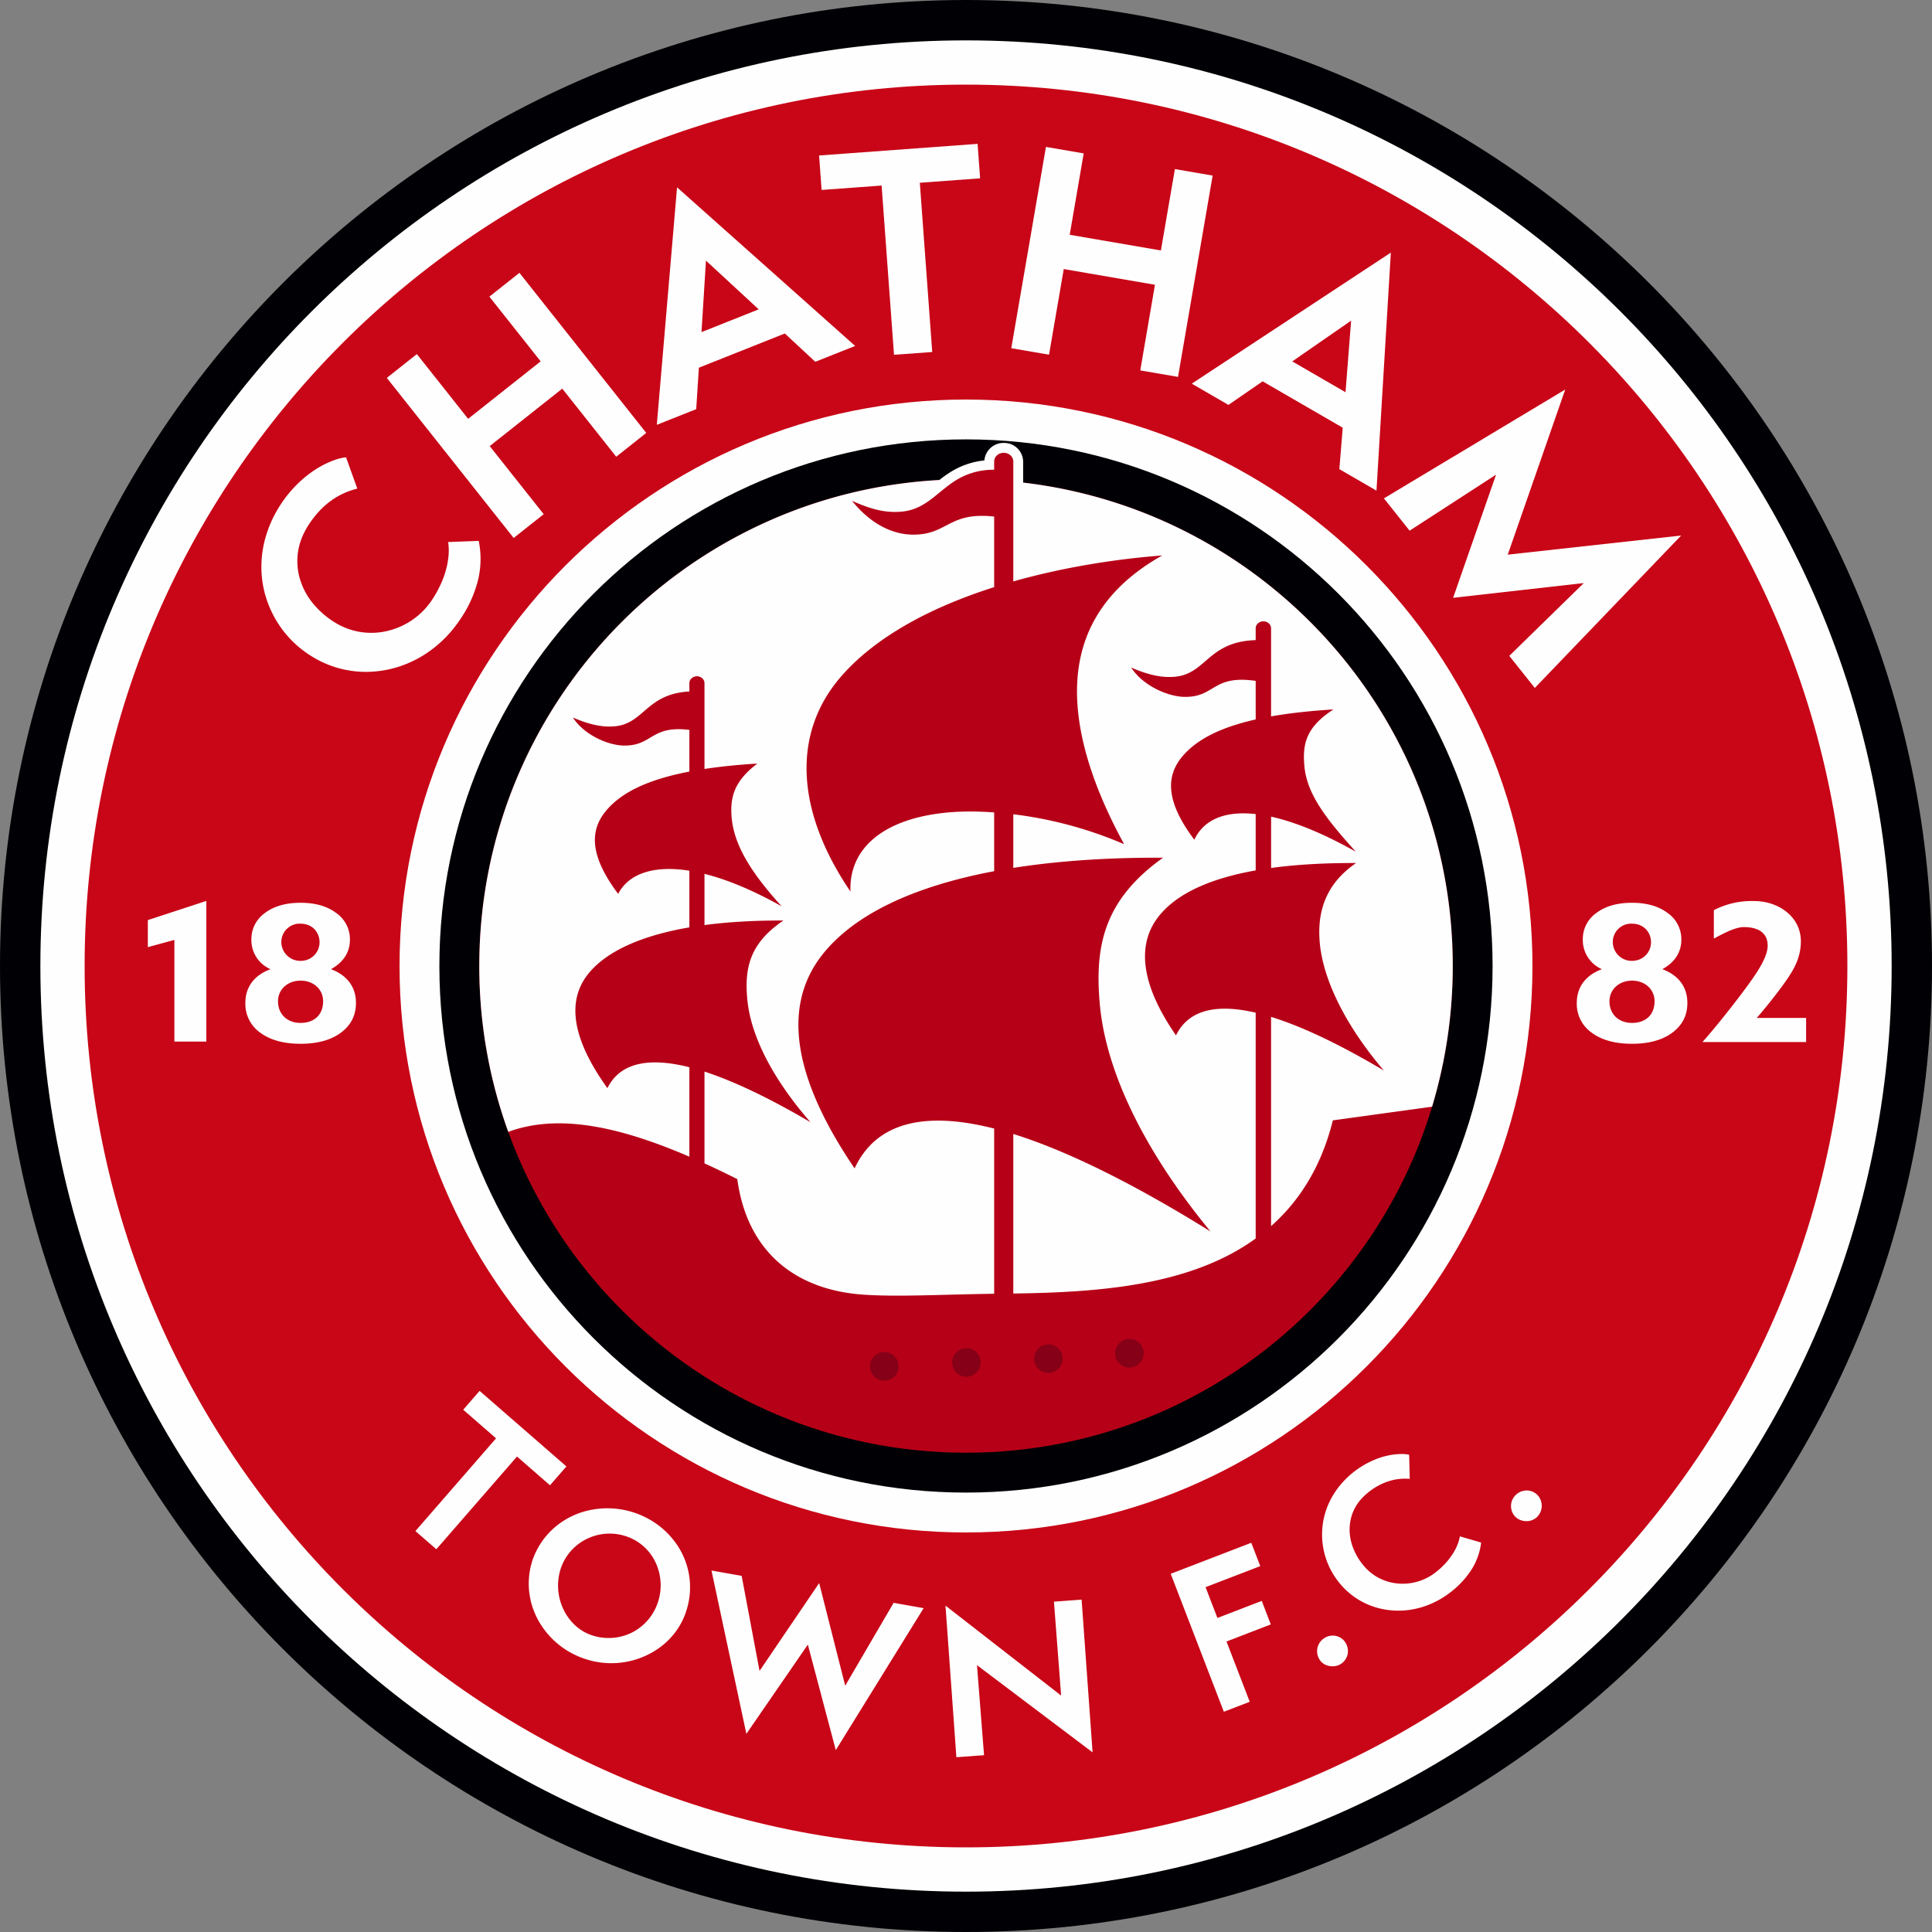 <svg xmlns="http://www.w3.org/2000/svg" width="500" height="500" fill="none"><rect width="100%" height="100%" fill="#808080" stroke="none"/><path fill="#010105" fill-rule="evenodd" d="M250 0c138.05 0 250 111.95 250 250S388.05 500 250 500 0 388.05 0 250 111.95 0 250 0Z" clip-rule="evenodd"/><path fill="#FEFEFE" fill-rule="evenodd" d="M250 10.45c132.29 0 239.56 107.27 239.56 239.55 0 132.29-107.27 239.56-239.56 239.56C117.72 489.56 10.45 382.3 10.45 250 10.45 117.72 117.72 10.45 250 10.45Z" clip-rule="evenodd"/><path fill="#C80617" fill-rule="evenodd" d="M250 21.9c125.95 0 228.1 102.14 228.1 228.1 0 125.95-102.15 228.1-228.1 228.1-125.96 0-228.1-102.15-228.1-228.1C21.9 124.04 124.04 21.9 250 21.9Z" clip-rule="evenodd"/><path fill="#FEFEFE" fill-rule="evenodd" d="M250 103.4c80.95 0 146.6 65.65 146.6 146.6 0 80.95-65.65 146.6-146.6 146.6-80.95 0-146.6-65.65-146.6-146.6 0-80.95 65.65-146.6 146.6-146.6Z" clip-rule="evenodd"/><path fill="#010105" fill-rule="evenodd" d="M250 113.71c75.25 0 136.28 61.03 136.28 136.29 0 75.25-61.03 136.28-136.28 136.28-75.26 0-136.29-61.03-136.29-136.28 0-75.26 61.03-136.29 136.29-136.29Z" clip-rule="evenodd"/><path fill="#B60017" fill-rule="evenodd" d="M255.86 120.47c.23-3.2 1.72-4.02 3.24-4.1 5.6-.31 3.81 4.4 4.58 8.39 63.13 6.82 112.3 60.3 112.3 125.23 0 69.56-56.42 125.97-125.98 125.97S124.03 319.56 124.03 250c0-68.08 54.03-123.56 121.53-125.9.79-1.01 4.72-3.49 10.3-3.63Z" clip-rule="evenodd"/><path fill="#FEFEFE" fill-rule="evenodd" d="M264.79 124.9c62.59 7.32 111.18 60.54 111.18 125.1 0 12.66-1.88 24.88-5.35 36.41l-25.68 3.54c-2.92 11.74-8.42 20.65-15.99 27.37v-54.15c8 2.46 17.75 7.09 29.18 13.87-10.05-11.8-15.84-23.76-16.6-33.36-.47-5.94.38-14.16 9.43-20.33-8.24-.03-15.58.4-22 1.28v-13.28c6.08 1.34 13.42 4.28 21.93 9.07-7.86-8.65-12.63-15-13.3-22.02-.58-6 .52-10.29 7.51-14.8-6.16.38-11.5.98-16.15 1.8v-22.8c0-1-.9-1.8-1.99-1.8-1.09 0-1.99.81-1.99 1.8v3.06c-12.4.4-12.74 8.73-20.91 9.48-3.2.3-6.7-.38-11.31-2.38 3 4.68 9.44 7.5 13.75 7.59 8.05.14 7.2-5.78 18.47-4.14v9.98c-9.18 2.07-15.1 5.16-18.72 9.27-4.48 5.1-4.83 11.65 2.84 21.86 2.38-5.09 7.75-7.55 15.88-6.64v14.58c-11.88 2.11-20.19 5.97-24.8 11.52-5.81 6.97-5.5 17.22 4.18 31.17 3.1-6.38 10.05-8.34 20.62-5.87v58.44c-17 12.34-40.96 13.94-62.73 14.24v-41.29c13.88 4.34 30.94 12.74 51.03 25.22-17.43-21.17-27.14-41.71-28.65-58.9-1.29-14.7.88-26.76 16.38-37.82-14.46-.06-27.42.85-38.76 2.64v-13.88c8.74 1.06 18.5 3.37 28.68 7.74-5.33-9.78-13.3-26.74-12.06-42.98.92-11.86 6.8-23.22 21.92-31.74-11.93.92-25.5 3.03-38.54 6.72v-31.04c0-1.24-1.12-2.25-2.48-2.25-1.35 0-2.47 1.02-2.47 2.25v2.15a18.1 18.1 0 0 0-9.5 2.48c-1.93 1.13-3.6 2.56-5.32 3.96-2.58 2.1-5.15 4-9.01 4.38-3.81.36-7.48-.31-12.97-2.8 4.8 6 10.43 8.67 15.56 8.76 9.19.18 9.33-6 21.24-4.67v18.26c-15.59 4.96-29.98 12.3-39.26 22.72-13.08 14.67-12.32 34.89 2.07 56.06-.3-7.62 3.76-13.47 11.2-16.98 5.8-2.73 13.7-4.05 22.85-3.67 1.03.04 2.08.1 3.14.17v15.21c-21.27 4.01-36.32 11.37-44.38 21.5-9.93 12.5-8.74 30.41 8.26 55.42 5.39-11.6 17.56-15.04 36.12-10.31v42.75c-13.78.2-25.15.85-33.93.23-17.31-1.22-29.96-10.88-32.55-29.9-2.91-1.46-5.74-2.82-8.49-4.07v-23.75c7.6 2.47 16.77 6.83 27.43 13.1-9.95-11.43-15.49-22.52-16.35-31.8-.73-7.93.5-14.44 9.35-20.4-7.55-.03-14.37.37-20.43 1.18v-13.26c5.73 1.44 12.42 4.16 19.97 8.4-7.86-8.64-12.25-15.75-12.92-22.77-.58-6 1.09-9.93 6.62-14.17-5.09.32-9.63.78-13.67 1.4v-22.22c0-.97-.88-1.77-1.95-1.77-1.07 0-1.96.8-1.96 1.77v2.16c-11.21.64-11.66 8.32-19.33 9.02-3.07.28-6.4-.37-10.81-2.27 2.87 4.47 9.02 7.17 13.14 7.25 7.53.13 6.91-5.29 17-4.05v10.78c-10.64 2.05-17.33 5.31-21.26 9.79-4.49 5.1-4.84 11.65 2.83 21.87 2.59-5.05 8.9-7.52 18.43-6V240c-12.45 2.14-21.24 6.15-25.91 11.71-5.67 6.74-5 16.41 4.7 29.91 3.14-6.38 10.29-8.18 21.21-5.42v23.15c-19.1-8.23-34.35-11.01-46.87-6.43a125.7 125.7 0 0 1-7.5-42.92c0-67.24 52.7-122.18 119.05-125.77.92-.72 1.87-1.42 2.87-2.04a20.3 20.3 0 0 1 8.8-3.03 4.95 4.95 0 0 1 5-4.53 4.92 4.92 0 0 1 5.03 4.8v5.47Z" clip-rule="evenodd"/><path fill="#860017" fill-rule="evenodd" d="M228.85 349.9a3.7 3.7 0 1 1 0 7.42 3.7 3.7 0 0 1 0-7.41ZM250.11 348.9a3.7 3.7 0 1 1 0 7.4 3.7 3.7 0 0 1 0-7.4ZM271.32 347.91a3.7 3.7 0 1 1 0 7.41 3.7 3.7 0 0 1 0-7.4ZM292.28 346.5a3.7 3.7 0 1 1 0 7.42 3.7 3.7 0 0 1 0-7.41Z" clip-rule="evenodd"/><path fill="#FEFEFE" fill-rule="evenodd" d="m397.21 178.04 37.87-39.44-44.88 4.95 14.88-42.74-46.92 28.17 6.65 8.36 22.37-14.5-11.12 31.88 33.82-3.82-19.28 18.84 6.61 8.3ZM356.23 126.97l3.72-61.6-51.52 33.92 9.49 5.5 8.85-6.1 20.73 12-.88 10.72 9.6 5.56Zm-8.01-25.46-13.78-7.98 15.23-10.55-1.45 18.53ZM221.3 89.52l-46.08-41.04-5.24 61.46 10.2-4.05.69-10.73 22.25-8.85 7.87 7.32 10.32-4.1Zm-24.95-9.46-14.8 5.89 1.15-18.5 13.65 12.61ZM304.87 97.54l8.96-52.1-9.77-1.68-3.62 21.06-23.6-4.06 3.62-21.06-9.77-1.68-8.97 52.1 9.77 1.67 3.81-22.16 23.6 4.07-3.8 22.16 9.77 1.68ZM167.25 112.04l-32.82-41.43-7.78 6.16 13.27 16.75-18.77 14.87-13.27-16.75-7.77 6.16 32.83 41.43 7.77-6.16-13.97-17.62 18.78-14.87 13.96 17.62 7.77-6.16ZM241.26 91.1l-3.21-43.8 15.6-1.15-.65-8.92-41.02 3.01.65 8.92 15.53-1.14 3.21 43.8 9.9-.72ZM115.97 140.27c.11.58.17 1.37.17 2.32 0 .97-.13 2.09-.36 3.36a24.04 24.04 0 0 1-1.26 4.19 29.42 29.42 0 0 1-2.54 4.84 19.07 19.07 0 0 1-11.69 8.3 17.88 17.88 0 0 1-13.96-2.4 22.42 22.42 0 0 1-5.7-5.18 18.05 18.05 0 0 1-3.12-6.26c-.6-2.23-.71-4.48-.36-6.77.37-2.3 1.25-4.53 2.63-6.7 1.7-2.63 3.61-4.72 5.73-6.27a19.3 19.3 0 0 1 6.96-3.24l-2.91-8.1c-.44.01-1.1.14-2 .38-.88.25-1.93.65-3.11 1.2a26.7 26.7 0 0 0-3.83 2.25 31.55 31.55 0 0 0-8.09 8.54 30.87 30.87 0 0 0-3.91 8.71 27.73 27.73 0 0 0-.93 8.78 26.5 26.5 0 0 0 1.82 8.3 27.3 27.3 0 0 0 10.83 13.13 26.47 26.47 0 0 0 16.54 4.14c2.88-.23 5.7-.9 8.44-2.03a29.08 29.08 0 0 0 7.7-4.67c2.4-1.99 4.53-4.4 6.38-7.25a31.42 31.42 0 0 0 4.39-10.02c.73-3.28.77-6.56.1-9.84l-7.92.3ZM112.92 400.95l20.88-24 8.54 7.44 4.25-4.88-22.47-19.55-4.24 4.88 8.5 7.4-20.87 24 5.41 4.7ZM177.61 416.9a19.58 19.58 0 0 0-3.2-18.2 20.68 20.68 0 0 0-4.62-4.4 22.07 22.07 0 0 0-19.02-3 20.6 20.6 0 0 0-5.65 2.77 19.6 19.6 0 0 0-7.41 10.01 19.46 19.46 0 0 0 .3 12.4c.71 1.98 1.73 3.8 3.03 5.5a21.46 21.46 0 0 0 10.7 7.45 21.36 21.36 0 0 0 18.44-2.66 19.36 19.36 0 0 0 4.51-4.26 18.3 18.3 0 0 0 2.92-5.61Zm-7.3-2.37a13.46 13.46 0 0 1-6.63 7.9 13.55 13.55 0 0 1-10.36.82 11.73 11.73 0 0 1-3.68-1.94 13.06 13.06 0 0 1-2.8-3.02 14.27 14.27 0 0 1-1.8-12.09 13.18 13.18 0 0 1 6.64-7.84 13.44 13.44 0 0 1 10.17-.83 12.87 12.87 0 0 1 7.66 6.52 13.9 13.9 0 0 1 .8 10.48ZM216.3 452.93l22.74-36.74-7.77-1.38-12.53 21.45L212 409.7l-15.43 22.73-4.63-24.6-7.81-1.38 9.03 42.27 15.91-23.1 7.23 27.3ZM282.76 453.51l-2.84-39.53-7.16.53 1.86 24.3-29.93-23.28 2.82 39.24 7.16-.53-1.83-23.3 29.92 22.57ZM323.43 440.43l-6.01-15.61 11.46-4.42-2.34-6.09-11.47 4.42-3.07-7.97 14.16-5.45-2.33-6.04-20.85 8.03L316.73 443l6.7-2.58ZM347.88 424.65a3.9 3.9 0 0 0-3.76-1.28 4.13 4.13 0 0 0-3.06 2.71 4.03 4.03 0 0 0 .8 3.9c.45.5 1.01.85 1.68 1.06.66.2 1.34.25 2.04.14a3.93 3.93 0 0 0 3.16-4.76 3.81 3.81 0 0 0-.87-1.77ZM377.81 397.6c-.06.43-.2.98-.41 1.63-.23.67-.56 1.4-1.02 2.22-.45.82-1.07 1.69-1.82 2.6a21.2 21.2 0 0 1-2.86 2.74 13.82 13.82 0 0 1-9.93 3.02 12.96 12.96 0 0 1-9.04-4.84 16.24 16.24 0 0 1-2.73-4.87c-.57-1.68-.8-3.35-.7-5 .1-1.67.53-3.25 1.3-4.74.78-1.49 1.9-2.82 3.34-4a16.85 16.85 0 0 1 5.37-3c1.82-.58 3.65-.79 5.53-.63l-.15-6.23c-.3-.1-.8-.16-1.46-.2-.66-.02-1.48.01-2.42.12s-2 .33-3.14.66a22.87 22.87 0 0 0-7.51 4.01 22.34 22.34 0 0 0-4.68 5.1 20.09 20.09 0 0 0-2.65 5.82 19.75 19.75 0 0 0 3.78 17.62 19.17 19.17 0 0 0 10.42 6.62c2.02.5 4.11.68 6.26.54 2.13-.14 4.25-.62 6.36-1.44a23 23 0 0 0 6.04-3.52 22.8 22.8 0 0 0 5.3-5.88 16.92 16.92 0 0 0 2.33-6.74l-5.5-1.6ZM398.15 387.2a3.88 3.88 0 0 0-3.71-1.41 4.13 4.13 0 0 0-3.15 2.6 4.01 4.01 0 0 0 .67 3.92c.43.51.98.89 1.63 1.11.66.24 1.34.3 2.04.22.7-.1 1.34-.38 1.92-.83a4.09 4.09 0 0 0 .6-5.62ZM45.13 269.55v-26.3l-6.87 1.87v-7l15.14-4.96v36.4h-8.27ZM416.53 259.14c0 3.27 2.3 5.59 5.84 5.59 3.62 0 5.83-2.19 5.83-5.59 0-3.14-2.51-5.35-5.83-5.35-3.3 0-5.84 2.23-5.84 5.35Zm.86-15.27a4.9 4.9 0 0 0 4.98 4.8c2.9 0 4.91-2.28 4.91-4.8 0-2.6-1.88-4.82-4.91-4.82a4.74 4.74 0 0 0-4.98 4.82Zm-2.82 6.95a8.18 8.18 0 0 1-4.94-7.62 8.26 8.26 0 0 1 3.5-6.92c2.33-1.76 5.4-2.64 9.24-2.64 3.8 0 6.88.88 9.22 2.65a8.25 8.25 0 0 1 3.54 6.91c0 3.49-1.96 6-4.91 7.62 3.99 1.5 6.47 4.41 6.47 8.75 0 3.2-1.3 5.76-3.89 7.68-2.58 1.92-6.06 2.88-10.43 2.88-4.38 0-7.85-.95-10.44-2.87a9.1 9.1 0 0 1-3.86-7.69c0-4.35 2.51-7.26 6.5-8.75ZM71.95 259.14c0 3.27 2.31 5.59 5.84 5.59 3.62 0 5.83-2.19 5.83-5.59 0-3.14-2.51-5.35-5.83-5.35-3.3 0-5.84 2.23-5.84 5.35Zm.86-15.27a4.9 4.9 0 0 0 4.98 4.8c2.9 0 4.91-2.28 4.91-4.8 0-2.6-1.87-4.82-4.91-4.82a4.74 4.74 0 0 0-4.98 4.82ZM70 250.82a8.18 8.18 0 0 1-4.94-7.62 8.26 8.26 0 0 1 3.5-6.92c2.33-1.76 5.41-2.64 9.24-2.64 3.8 0 6.88.88 9.22 2.65a8.25 8.25 0 0 1 3.54 6.91c0 3.49-1.96 6-4.9 7.62 3.98 1.5 6.46 4.41 6.46 8.75 0 3.2-1.3 5.76-3.88 7.68-2.59 1.92-6.07 2.88-10.44 2.88-4.38 0-7.85-.95-10.44-2.87a9.1 9.1 0 0 1-3.86-7.69c0-4.35 2.51-7.26 6.5-8.75ZM440.59 269.68c2.63-2.93 6.58-7.8 10.12-12.5 3.54-4.7 6.8-9.24 6.76-12.53-.03-3.5-2.84-4.72-6.15-4.72-2.15 0-5.02 1.48-7.78 2.98v-7.36a21.32 21.32 0 0 1 10.45-2.36c6.3 0 12.28 4.12 12.07 10.78-.14 4.33-2.06 7.3-4.1 10.23a132.9 132.9 0 0 1-7.31 9.24h12.77v6.24h-26.83Z" clip-rule="evenodd"/></svg>